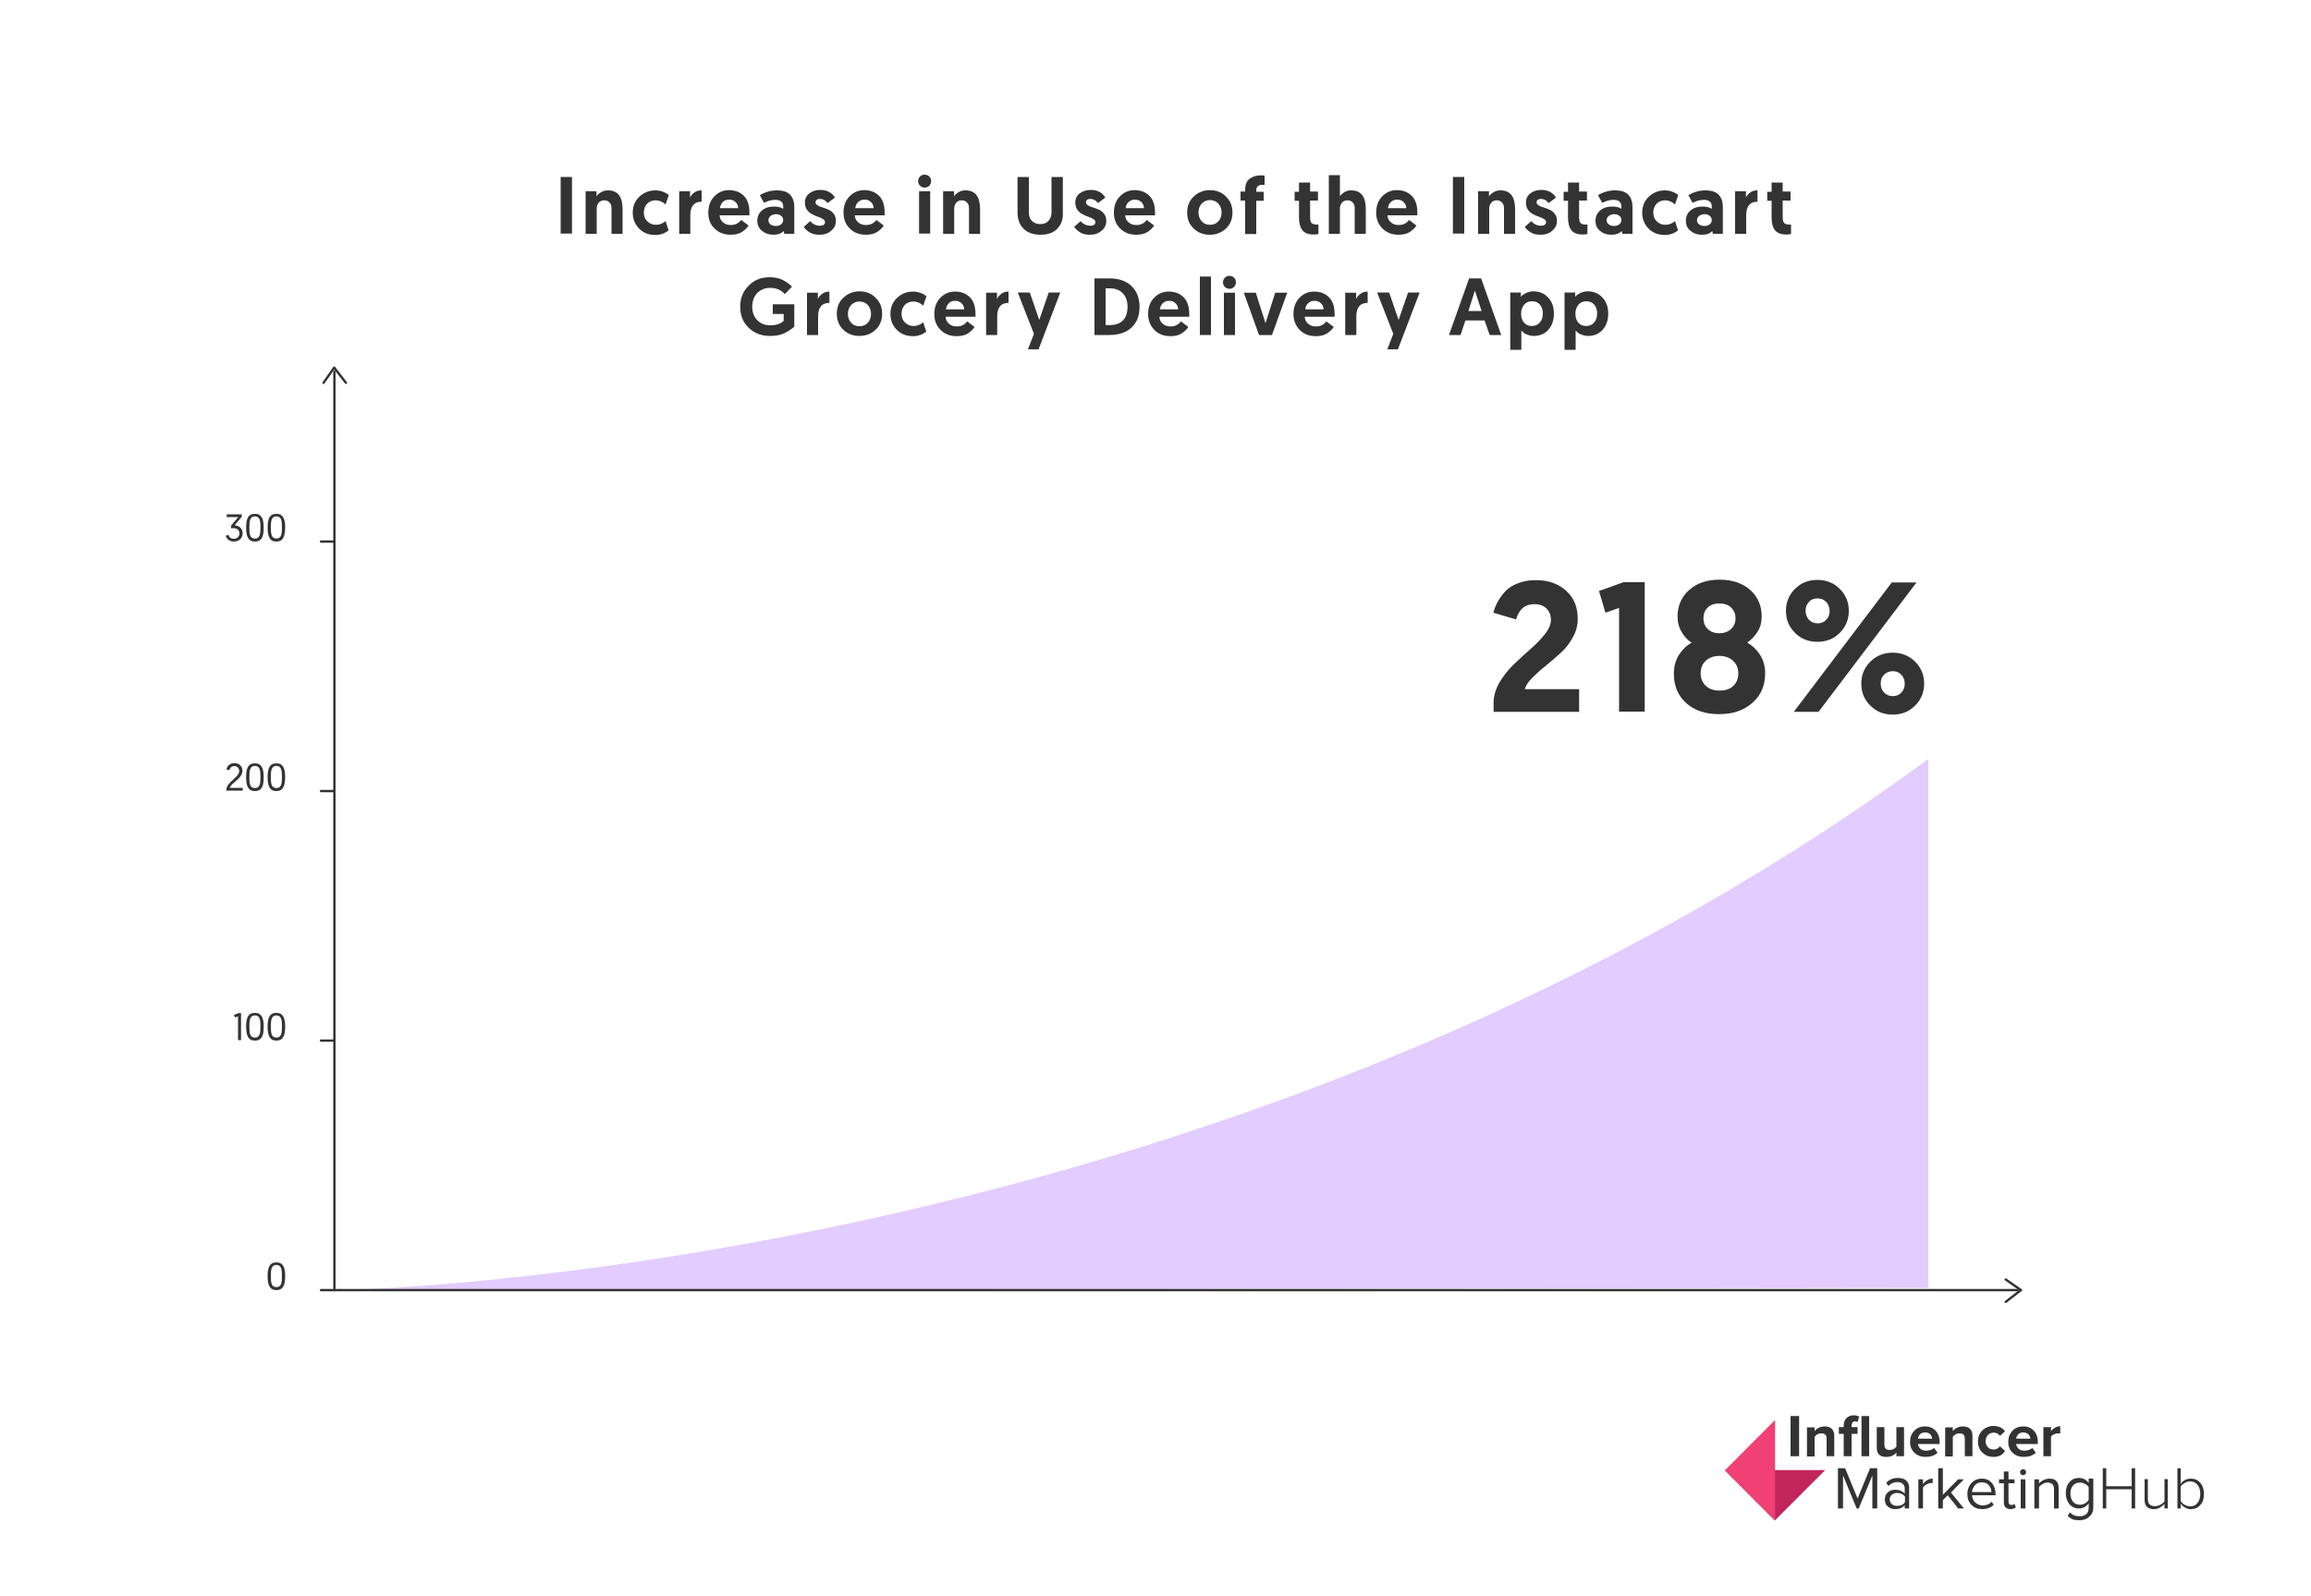 <?xml version="1.0" encoding="utf-8"?>
<!-- Generator: Adobe Illustrator 23.0.1, SVG Export Plug-In . SVG Version: 6.00 Build 0)  -->
<svg version="1.1" xmlns="http://www.w3.org/2000/svg" xmlns:xlink="http://www.w3.org/1999/xlink" x="0px" y="0px"
	 viewBox="0 0 1000 690.8" style="enable-background:new 0 0 1000 690.8;" xml:space="preserve">
<style type="text/css">
	.st0{fill:#E3CCFF;}
	.st1{fill:#FFDFA6;}
	.st2{fill:#333333;}
	.st3{fill:#C12559;}
	.st4{fill:#F14074;}
	.st5{fill:#B2EEDF;}
	.st6{fill:#CCD4FF;}
	.st7{fill:#B2CFFF;}
	.st8{fill:#FFF299;}
	.st9{clip-path:url(#SVGID_44_);}
	.st10{clip-path:url(#SVGID_46_);}
	.st11{clip-path:url(#SVGID_48_);}
	.st12{clip-path:url(#SVGID_50_);}
	.st13{clip-path:url(#SVGID_52_);}
	.st14{clip-path:url(#SVGID_54_);}
	.st15{clip-path:url(#SVGID_56_);}
	.st16{clip-path:url(#SVGID_58_);}
	.st17{clip-path:url(#SVGID_60_);}
	.st18{clip-path:url(#SVGID_62_);}
	.st19{clip-path:url(#SVGID_64_);}
	.st20{clip-path:url(#SVGID_66_);}
	.st21{clip-path:url(#SVGID_68_);}
	.st22{clip-path:url(#SVGID_70_);}
	.st23{clip-path:url(#SVGID_72_);}
	.st24{clip-path:url(#SVGID_74_);}
	.st25{clip-path:url(#SVGID_76_);}
	.st26{clip-path:url(#SVGID_78_);}
	.st27{clip-path:url(#SVGID_80_);}
	.st28{clip-path:url(#SVGID_82_);}
	.st29{clip-path:url(#SVGID_84_);}
</style>
<g id="eBook">
	<g id="eBook_1_">
		<g>
		</g>
		<g>
			<g>
				<g>
					<path class="st2" d="M242.6,101.2V76.6h4.9v24.5H242.6z"/>
					<path class="st2" d="M263.1,82.4c4.2,0,6.3,2.7,6.3,8.2v10.6h-4.8V90c0-1-0.3-1.8-0.9-2.4c-0.6-0.6-1.3-0.9-2.2-0.9
						c-1,0-1.8,0.3-2.4,1s-0.9,1.5-0.9,2.5v11h-4.8V82.8h4.7V85c0.4-0.7,1.1-1.3,2-1.8C261,82.6,262,82.4,263.1,82.4z"/>
					<path class="st2" d="M283.9,97.3c1.4,0,2.8-0.5,4.1-1.6l1.3,4c-1.6,1.3-3.5,2-5.7,2c-2.9,0-5.2-0.9-7-2.7
						c-1.8-1.8-2.8-4.1-2.8-6.9c0-2.8,0.9-5.1,2.8-6.9c1.9-1.8,4.2-2.8,7-2.8c2.1,0,4.1,0.7,5.8,2l-1.4,4.1
						c-1.3-1.2-2.7-1.8-4.3-1.8c-1.5,0-2.7,0.5-3.7,1.5c-0.9,1-1.4,2.3-1.4,3.8c0,1.6,0.5,2.8,1.5,3.8
						C281.1,96.8,282.4,97.3,283.9,97.3z"/>
					<path class="st2" d="M303.6,82.4v4.9c-3.3,0-4.9,2-4.9,5.9v8h-4.8V82.8h4.7v2.7c0.4-0.9,1.1-1.7,2-2.3
						C301.4,82.7,302.4,82.4,303.6,82.4z"/>
					<path class="st2" d="M306.5,92c0-2.8,0.8-5.1,2.5-6.9c1.7-1.8,3.8-2.8,6.4-2.8c2.8,0,5,0.9,6.6,2.6c1.6,1.7,2.3,4.1,2.3,7.2
						c0,0.5,0,0.8,0,1.1h-12.9c0,1.2,0.5,2.2,1.4,3c0.9,0.8,2,1.2,3.4,1.2c1.9,0,3.4-0.7,4.5-2.2l3.2,2.4c-0.5,0.9-1.4,1.8-2.7,2.7
						c-1.3,0.9-3,1.3-5,1.3c-2.9,0-5.2-0.9-7-2.7C307.3,97.1,306.5,94.9,306.5,92z M311.5,90.1h7.9c0-1.1-0.4-2-1.2-2.7
						c-0.7-0.7-1.6-1-2.8-1s-2,0.4-2.7,1.1C312.1,88.1,311.7,89,311.5,90.1z"/>
					<path class="st2" d="M327.7,95.5c0-1.8,0.7-3.3,2-4.4s3-1.7,5.2-1.7c1.7,0,3,0.3,4,1v-1.2c0-0.8-0.3-1.5-0.9-2
						c-0.6-0.5-1.4-0.7-2.5-0.7c-1.6,0-3.2,0.4-4.9,1.3l-1.8-3.3c0.9-0.6,2-1.1,3.3-1.5c1.3-0.4,2.6-0.6,3.9-0.6
						c2.8,0,4.7,0.6,5.9,1.9c1.2,1.3,1.8,3,1.8,5.3v11.6h-4.3l-0.3-1.2c-1,1.1-2.5,1.6-4.5,1.6c-1.9,0-3.6-0.6-4.9-1.7
						S327.7,97.4,327.7,95.5z M333.4,93.5c-0.6,0.5-0.9,1.1-0.9,1.8c0,0.7,0.3,1.4,0.9,1.8c0.6,0.5,1.4,0.7,2.3,0.7
						c0.9,0,1.7-0.2,2.3-0.7s0.9-1.1,0.9-1.8c0-0.8-0.3-1.4-0.9-1.9s-1.4-0.7-2.3-0.7C334.8,92.8,334,93,333.4,93.5z"/>
					<path class="st2" d="M354.6,101.6c-1.7,0-3.1-0.3-4.2-1c-1.2-0.7-2-1.5-2.6-2.4l2.8-2.5c1.1,1.3,2.5,2,4.2,2
						c0.7,0,1.2-0.1,1.6-0.4s0.6-0.7,0.6-1.2c0-0.5-0.3-0.9-0.9-1.3c-0.6-0.4-1.3-0.7-2.2-1c-0.9-0.3-1.7-0.6-2.5-1.1
						c-0.8-0.4-1.6-1-2.2-1.9c-0.6-0.8-0.9-1.9-0.9-3.1c0-1.7,0.6-3,1.9-4c1.3-1,2.8-1.5,4.8-1.5c2.8,0,4.9,1.1,6.3,3.3l-3.2,2.4
						c-0.9-1.2-2-1.8-3.3-1.8c-0.6,0-1,0.1-1.4,0.4c-0.4,0.3-0.5,0.6-0.5,1.1c0,0.5,0.3,0.9,0.9,1.3c0.6,0.4,1.3,0.7,2.2,0.9
						c0.9,0.3,1.7,0.6,2.6,1s1.6,1,2.2,1.8c0.6,0.8,0.9,1.8,0.9,3c0,1.8-0.7,3.2-2,4.2C358.3,101.1,356.6,101.6,354.6,101.6z"/>
					<path class="st2" d="M365,92c0-2.8,0.8-5.1,2.5-6.9c1.7-1.8,3.8-2.8,6.4-2.8c2.8,0,5,0.9,6.6,2.6c1.6,1.7,2.3,4.1,2.3,7.2
						c0,0.5,0,0.8,0,1.1h-12.9c0,1.2,0.5,2.2,1.4,3c0.9,0.8,2,1.2,3.4,1.2c1.9,0,3.4-0.7,4.5-2.2l3.2,2.4c-0.5,0.9-1.4,1.8-2.7,2.7
						c-1.3,0.9-3,1.3-5,1.3c-2.9,0-5.2-0.9-7-2.7S365,94.9,365,92z M370.1,90.1h7.9c0-1.1-0.4-2-1.2-2.7c-0.7-0.7-1.6-1-2.8-1
						c-1.1,0-2,0.4-2.7,1.1C370.6,88.1,370.2,89,370.1,90.1z"/>
					<path class="st2" d="M398.1,80.4c-0.5-0.5-0.8-1.2-0.8-2c0-0.8,0.3-1.5,0.8-2c0.5-0.5,1.2-0.8,2-0.8c0.8,0,1.5,0.3,2,0.8
						c0.5,0.5,0.8,1.2,0.8,2c0,0.8-0.3,1.5-0.8,2c-0.5,0.5-1.2,0.8-2,0.8C399.3,81.2,398.7,80.9,398.1,80.4z M397.7,101.2V82.8h4.8
						v18.3H397.7z"/>
					<path class="st2" d="M417.8,82.4c4.2,0,6.3,2.7,6.3,8.2v10.6h-4.8V90c0-1-0.3-1.8-0.9-2.4c-0.6-0.6-1.3-0.9-2.2-0.9
						c-1,0-1.8,0.3-2.4,1s-0.9,1.5-0.9,2.5v11h-4.8V82.8h4.7V85c0.4-0.7,1.1-1.3,2-1.8C415.7,82.6,416.7,82.4,417.8,82.4z"/>
					<path class="st2" d="M457.5,99c-1.7,1.8-4.2,2.6-7.3,2.6s-5.6-0.9-7.3-2.6s-2.6-4.1-2.6-7V76.6h4.9v15.3c0,1.6,0.4,2.8,1.3,3.7
						s2.1,1.4,3.6,1.4c1.6,0,2.8-0.5,3.6-1.4s1.3-2.1,1.3-3.7V76.6h4.9v15.3C460.1,94.9,459.2,97.2,457.5,99z"/>
					<path class="st2" d="M471.6,101.6c-1.7,0-3.1-0.3-4.2-1s-2-1.5-2.6-2.4l2.8-2.5c1.1,1.3,2.5,2,4.2,2c0.7,0,1.2-0.1,1.6-0.4
						c0.4-0.3,0.6-0.7,0.6-1.2c0-0.5-0.3-0.9-0.9-1.3c-0.6-0.4-1.3-0.7-2.2-1c-0.9-0.3-1.7-0.6-2.5-1.1c-0.8-0.4-1.6-1-2.2-1.9
						c-0.6-0.8-0.9-1.9-0.9-3.1c0-1.7,0.6-3,1.9-4c1.3-1,2.9-1.5,4.8-1.5c2.9,0,4.9,1.1,6.3,3.3l-3.2,2.4c-0.9-1.2-2-1.8-3.3-1.8
						c-0.6,0-1,0.1-1.4,0.4c-0.4,0.3-0.5,0.6-0.5,1.1c0,0.5,0.3,0.9,0.9,1.3c0.6,0.4,1.3,0.7,2.2,0.9c0.9,0.3,1.7,0.6,2.6,1
						c0.9,0.4,1.6,1,2.2,1.8c0.6,0.8,0.9,1.8,0.9,3c0,1.8-0.7,3.2-2,4.2C475.3,101.1,473.6,101.6,471.6,101.6z"/>
					<path class="st2" d="M482,92c0-2.8,0.8-5.1,2.5-6.9c1.7-1.8,3.8-2.8,6.4-2.8c2.8,0,5,0.9,6.6,2.6c1.6,1.7,2.3,4.1,2.3,7.2
						c0,0.5,0,0.8,0,1.1h-12.9c0,1.2,0.5,2.2,1.4,3c0.9,0.8,2,1.2,3.4,1.2c1.9,0,3.4-0.7,4.5-2.2l3.2,2.4c-0.5,0.9-1.4,1.8-2.7,2.7
						c-1.3,0.9-3,1.3-5,1.3c-2.9,0-5.2-0.9-7-2.7S482,94.9,482,92z M487.1,90.1h7.9c0-1.1-0.4-2-1.2-2.7c-0.7-0.7-1.6-1-2.8-1
						c-1.1,0-2,0.4-2.7,1.1C487.6,88.1,487.2,89,487.1,90.1z"/>
					<path class="st2" d="M516.5,98.9c-1.9-1.8-2.8-4.1-2.8-6.9c0-2.8,0.9-5.1,2.8-6.9c1.9-1.8,4.2-2.8,7-2.8s5.2,0.9,7,2.8
						c1.9,1.8,2.8,4.1,2.8,6.9c0,2.8-0.9,5.1-2.8,6.9c-1.9,1.8-4.2,2.7-7.1,2.7C520.7,101.6,518.4,100.7,516.5,98.9z M518.6,92
						c0,1.5,0.5,2.8,1.4,3.8c0.9,1,2.1,1.5,3.6,1.5c1.5,0,2.7-0.5,3.6-1.5c0.9-1,1.4-2.3,1.4-3.8c0-1.6-0.5-2.9-1.4-3.9
						c-1-1-2.2-1.5-3.6-1.5c-1.4,0-2.6,0.5-3.6,1.5C519,89.2,518.6,90.5,518.6,92z"/>
					<path class="st2" d="M538.8,101.2V86.8h-2v-3.9h2v-0.7c0-2.2,0.6-3.8,1.9-4.8c1.3-1,2.9-1.5,4.9-1.5c0.6,0,1.1,0,1.6,0.1V80
						l-0.4,0c-0.2,0-0.4,0-0.6,0c-1.7,0-2.6,0.8-2.6,2.4v0.6h3.2v3.9h-3.2v14.4H538.8z"/>
					<path class="st2" d="M562.1,82.8V79h4.8v3.9h3.4v3.9h-3.4v7.1c0,1.3,0.2,2.2,0.6,2.6c0.4,0.4,1.1,0.7,2.1,0.7
						c0.3,0,0.6,0,0.9,0v4.1c-0.5,0.1-1.2,0.2-2.1,0.2c-2.2,0-3.8-0.6-4.8-1.8c-1-1.2-1.5-3.1-1.5-5.6v-7.2h-1.9v-3.9H562.1z"/>
					<path class="st2" d="M584.7,82.4c4.2,0,6.3,2.7,6.3,8.2v10.6h-4.8V90c0-1-0.3-1.8-0.9-2.4c-0.6-0.6-1.3-0.9-2.2-0.9
						c-1,0-1.8,0.3-2.4,1s-0.9,1.5-0.9,2.5v11H575V75.8h4.8V85c0.4-0.7,1.1-1.3,1.9-1.8C582.6,82.6,583.6,82.4,584.7,82.4z"/>
					<path class="st2" d="M595.5,92c0-2.8,0.8-5.1,2.5-6.9c1.7-1.8,3.8-2.8,6.4-2.8c2.8,0,5,0.9,6.6,2.6c1.6,1.7,2.3,4.1,2.3,7.2
						c0,0.5,0,0.8,0,1.1h-12.9c0,1.2,0.5,2.2,1.4,3c0.9,0.8,2,1.2,3.4,1.2c1.9,0,3.4-0.7,4.5-2.2l3.2,2.4c-0.5,0.9-1.4,1.8-2.7,2.7
						c-1.3,0.9-3,1.3-5,1.3c-2.9,0-5.2-0.9-7-2.7C596.4,97.1,595.5,94.9,595.5,92z M600.6,90.1h7.9c0-1.1-0.4-2-1.2-2.7
						c-0.7-0.7-1.6-1-2.8-1c-1.1,0-2,0.4-2.7,1.1C601.1,88.1,600.7,89,600.6,90.1z"/>
					<path class="st2" d="M628.7,101.2V76.6h4.9v24.5H628.7z"/>
					<path class="st2" d="M649.3,82.4c4.2,0,6.3,2.7,6.3,8.2v10.6h-4.8V90c0-1-0.3-1.8-0.9-2.4c-0.6-0.6-1.3-0.9-2.2-0.9
						c-1,0-1.8,0.3-2.4,1s-0.9,1.5-0.9,2.5v11h-4.8V82.8h4.7V85c0.4-0.7,1.1-1.3,2-1.8C647.2,82.6,648.2,82.4,649.3,82.4z"/>
					<path class="st2" d="M666.6,101.6c-1.7,0-3.1-0.3-4.2-1c-1.2-0.7-2-1.5-2.6-2.4l2.8-2.5c1.1,1.3,2.5,2,4.2,2
						c0.7,0,1.2-0.1,1.6-0.4s0.6-0.7,0.6-1.2c0-0.5-0.3-0.9-0.9-1.3c-0.6-0.4-1.3-0.7-2.2-1c-0.9-0.3-1.7-0.6-2.5-1.1
						c-0.8-0.4-1.6-1-2.2-1.9c-0.6-0.8-0.9-1.9-0.9-3.1c0-1.7,0.6-3,1.9-4c1.3-1,2.8-1.5,4.8-1.5c2.8,0,4.9,1.1,6.3,3.3l-3.2,2.4
						c-0.9-1.2-2-1.8-3.3-1.8c-0.6,0-1,0.1-1.4,0.4c-0.4,0.3-0.5,0.6-0.5,1.1c0,0.5,0.3,0.9,0.9,1.3c0.6,0.4,1.3,0.7,2.2,0.9
						c0.9,0.3,1.7,0.6,2.6,1c0.9,0.4,1.6,1,2.2,1.8c0.6,0.8,0.9,1.8,0.9,3c0,1.8-0.7,3.2-2,4.2C670.3,101.1,668.7,101.6,666.6,101.6
						z"/>
					<path class="st2" d="M678.5,82.8V79h4.8v3.9h3.4v3.9h-3.4v7.1c0,1.3,0.2,2.2,0.6,2.6s1.1,0.7,2.1,0.7c0.3,0,0.6,0,0.9,0v4.1
						c-0.5,0.1-1.2,0.2-2.1,0.2c-2.2,0-3.8-0.6-4.8-1.8c-1-1.2-1.5-3.1-1.5-5.6v-7.2h-1.9v-3.9H678.5z"/>
					<path class="st2" d="M690.4,95.5c0-1.8,0.7-3.3,2-4.4s3-1.7,5.2-1.7c1.7,0,3,0.3,4,1v-1.2c0-0.8-0.3-1.5-0.9-2
						c-0.6-0.5-1.4-0.7-2.5-0.7c-1.6,0-3.2,0.4-4.9,1.3l-1.8-3.3c0.9-0.6,2-1.1,3.3-1.5c1.3-0.4,2.6-0.6,3.9-0.6
						c2.8,0,4.7,0.6,5.9,1.9c1.2,1.3,1.8,3,1.8,5.3v11.6H702l-0.3-1.2c-1,1.1-2.5,1.6-4.5,1.6s-3.6-0.6-4.9-1.7
						C691,98.8,690.4,97.4,690.4,95.5z M696.1,93.5c-0.6,0.5-0.9,1.1-0.9,1.8c0,0.7,0.3,1.4,0.9,1.8c0.6,0.5,1.4,0.7,2.3,0.7
						c0.9,0,1.7-0.2,2.3-0.7c0.6-0.5,0.9-1.1,0.9-1.8c0-0.8-0.3-1.4-0.9-1.9c-0.6-0.5-1.4-0.7-2.3-0.7
						C697.4,92.8,696.7,93,696.1,93.5z"/>
					<path class="st2" d="M720.7,97.3c1.4,0,2.8-0.5,4.1-1.6l1.3,4c-1.6,1.3-3.5,2-5.7,2c-2.8,0-5.2-0.9-7-2.7
						c-1.8-1.8-2.8-4.1-2.8-6.9c0-2.8,0.9-5.1,2.8-6.9c1.9-1.8,4.2-2.8,7-2.8c2.1,0,4.1,0.7,5.8,2l-1.4,4.1
						c-1.3-1.2-2.7-1.8-4.3-1.8c-1.5,0-2.7,0.5-3.7,1.5c-0.9,1-1.4,2.3-1.4,3.8c0,1.6,0.5,2.8,1.5,3.8
						C717.9,96.8,719.1,97.3,720.7,97.3z"/>
					<path class="st2" d="M729.5,95.5c0-1.8,0.7-3.3,2-4.4s3-1.7,5.2-1.7c1.7,0,3,0.3,4,1v-1.2c0-0.8-0.3-1.5-0.9-2
						c-0.6-0.5-1.4-0.7-2.5-0.7c-1.6,0-3.2,0.4-4.9,1.3l-1.8-3.3c0.9-0.6,2-1.1,3.3-1.5c1.3-0.4,2.6-0.6,3.9-0.6
						c2.8,0,4.7,0.6,5.9,1.9c1.2,1.3,1.8,3,1.8,5.3v11.6h-4.3l-0.3-1.2c-1,1.1-2.5,1.6-4.5,1.6s-3.6-0.6-4.9-1.7
						C730.1,98.8,729.5,97.4,729.5,95.5z M735.2,93.5c-0.6,0.5-0.9,1.1-0.9,1.8c0,0.7,0.3,1.4,0.9,1.8c0.6,0.5,1.4,0.7,2.3,0.7
						c0.9,0,1.7-0.2,2.3-0.7c0.6-0.5,0.9-1.1,0.9-1.8c0-0.8-0.3-1.4-0.9-1.9c-0.6-0.5-1.4-0.7-2.3-0.7
						C736.5,92.8,735.8,93,735.2,93.5z"/>
					<path class="st2" d="M760.5,82.4v4.9c-3.3,0-4.9,2-4.9,5.9v8h-4.8V82.8h4.7v2.7c0.4-0.9,1.1-1.7,2-2.3S759.3,82.4,760.5,82.4z"
						/>
					<path class="st2" d="M766.6,82.8V79h4.8v3.9h3.4v3.9h-3.4v7.1c0,1.3,0.2,2.2,0.6,2.6c0.4,0.4,1.1,0.7,2.1,0.7
						c0.3,0,0.6,0,0.9,0v4.1c-0.5,0.1-1.2,0.2-2.1,0.2c-2.2,0-3.8-0.6-4.8-1.8s-1.5-3.1-1.5-5.6v-7.2h-1.9v-3.9H766.6z"/>
					<path class="st2" d="M333,120c2.3,0,4.3,0.4,5.9,1.3c1.7,0.9,2.9,1.8,3.8,2.8l-3.1,3.2c-1.6-1.8-3.7-2.7-6.3-2.7
						c-2.4,0-4.2,0.8-5.7,2.3c-1.4,1.5-2.1,3.5-2.1,5.8c0,2.5,0.7,4.4,2.2,5.9c1.5,1.5,3.3,2.2,5.6,2.2c1.5,0,2.7-0.2,3.7-0.6
						c1-0.4,1.7-0.9,2.1-1.3v-3h-4.7v-4.2h9.3v9.7c-1.5,1.3-3.1,2.3-4.7,3c-1.6,0.7-3.6,1-6,1c-3.6,0-6.6-1.2-9-3.5
						c-2.5-2.3-3.7-5.4-3.7-9.2c0-3.6,1.2-6.6,3.6-9C326.3,121.2,329.3,120,333,120z"/>
					<path class="st2" d="M358.9,126.2v4.9c-3.3,0-4.9,2-4.9,5.9v8h-4.8v-18.3h4.7v2.7c0.4-0.9,1.1-1.7,2-2.3
						C356.7,126.5,357.7,126.2,358.9,126.2z"/>
					<path class="st2" d="M364.9,142.7c-1.9-1.8-2.8-4.1-2.8-6.9s0.9-5.1,2.8-6.9c1.9-1.8,4.2-2.8,7-2.8c2.8,0,5.2,0.9,7,2.8
						c1.9,1.8,2.8,4.1,2.8,6.9c0,2.8-0.9,5.1-2.8,6.9c-1.9,1.8-4.2,2.7-7.1,2.7C369.1,145.4,366.7,144.5,364.9,142.7z M366.9,135.9
						c0,1.5,0.5,2.8,1.4,3.8c0.9,1,2.1,1.5,3.6,1.5c1.5,0,2.7-0.5,3.6-1.5c0.9-1,1.4-2.3,1.4-3.8c0-1.6-0.5-2.9-1.4-3.9
						c-1-1-2.2-1.5-3.6-1.5s-2.6,0.5-3.6,1.5C367.4,133,366.9,134.3,366.9,135.9z"/>
					<path class="st2" d="M395.4,141.1c1.4,0,2.8-0.5,4.1-1.6l1.3,4c-1.6,1.3-3.5,2-5.7,2c-2.9,0-5.2-0.9-7-2.7s-2.8-4.1-2.8-6.9
						s0.9-5.1,2.8-6.9c1.9-1.8,4.2-2.8,7-2.8c2.1,0,4.1,0.7,5.8,2l-1.4,4.1c-1.3-1.2-2.7-1.8-4.3-1.8c-1.5,0-2.7,0.5-3.7,1.5
						c-0.9,1-1.4,2.3-1.4,3.8c0,1.6,0.5,2.8,1.5,3.8C392.6,140.6,393.8,141.1,395.4,141.1z"/>
					<path class="st2" d="M404.3,135.9c0-2.8,0.8-5.1,2.5-6.9c1.7-1.8,3.8-2.8,6.4-2.8c2.8,0,5,0.9,6.6,2.6c1.6,1.7,2.3,4.1,2.3,7.2
						c0,0.5,0,0.8,0,1.1h-12.9c0,1.2,0.5,2.2,1.4,3s2,1.2,3.4,1.2c1.9,0,3.4-0.7,4.5-2.2l3.2,2.4c-0.5,0.9-1.4,1.8-2.7,2.7
						c-1.3,0.9-3,1.3-5,1.3c-2.9,0-5.2-0.9-7-2.7C405.1,140.9,404.3,138.7,404.3,135.9z M409.3,133.9h7.9c0-1.1-0.4-2-1.2-2.7
						c-0.7-0.7-1.6-1-2.8-1s-2,0.4-2.7,1.1C409.9,131.9,409.5,132.8,409.3,133.9z"/>
					<path class="st2" d="M436.4,126.2v4.9c-3.3,0-4.9,2-4.9,5.9v8h-4.8v-18.3h4.7v2.7c0.4-0.9,1.1-1.7,2-2.3
						C434.2,126.5,435.2,126.2,436.4,126.2z"/>
					<path class="st2" d="M449.4,151.2h-4.6l2.6-6.7l-7-17.9h5.2l4.1,11.9l4.1-11.9h5L449.4,151.2z"/>
					<path class="st2" d="M473.6,145v-24.5h6.5c4,0,7.2,1.1,9.5,3.3c2.3,2.2,3.5,5.2,3.5,9c0,3.9-1.2,6.9-3.5,9
						c-2.3,2.1-5.5,3.2-9.5,3.2H473.6z M478.5,140.7h1.8c2.4,0,4.3-0.7,5.6-2s2-3.3,2-5.9c0-2.5-0.7-4.5-2.1-5.9
						c-1.4-1.4-3.2-2.1-5.6-2.1h-1.8V140.7z"/>
					<path class="st2" d="M496.8,135.9c0-2.8,0.8-5.1,2.5-6.9c1.7-1.8,3.8-2.8,6.4-2.8c2.8,0,5,0.9,6.6,2.6c1.6,1.7,2.3,4.1,2.3,7.2
						c0,0.5,0,0.8,0,1.1h-12.9c0,1.2,0.5,2.2,1.4,3s2,1.2,3.4,1.2c1.9,0,3.4-0.7,4.5-2.2l3.2,2.4c-0.5,0.9-1.4,1.8-2.7,2.7
						c-1.3,0.9-3,1.3-5,1.3c-2.9,0-5.2-0.9-7-2.7C497.7,140.9,496.8,138.7,496.8,135.9z M501.9,133.9h7.9c0-1.1-0.4-2-1.2-2.7
						c-0.7-0.7-1.6-1-2.8-1s-2,0.4-2.7,1.1C502.5,131.9,502,132.8,501.9,133.9z"/>
					<path class="st2" d="M519.2,145v-25.3h4.8V145H519.2z"/>
					<path class="st2" d="M530,124.2c-0.5-0.5-0.8-1.2-0.8-2c0-0.8,0.3-1.5,0.8-2c0.5-0.5,1.2-0.8,2-0.8c0.8,0,1.5,0.3,2,0.8
						c0.5,0.5,0.8,1.2,0.8,2c0,0.8-0.3,1.5-0.8,2c-0.5,0.5-1.2,0.8-2,0.8C531.2,125,530.5,124.7,530,124.2z M529.6,145v-18.3h4.8
						V145H529.6z"/>
					<path class="st2" d="M550.4,145h-5.6l-6.6-18.3h5.2l4.2,13.2l4.2-13.2h5.2L550.4,145z"/>
					<path class="st2" d="M559.7,135.9c0-2.8,0.8-5.1,2.5-6.9c1.7-1.8,3.8-2.8,6.4-2.8c2.8,0,5,0.9,6.6,2.6c1.6,1.7,2.3,4.1,2.3,7.2
						c0,0.5,0,0.8,0,1.1h-12.9c0,1.2,0.5,2.2,1.4,3s2,1.2,3.4,1.2c1.9,0,3.4-0.7,4.5-2.2l3.2,2.4c-0.5,0.9-1.4,1.8-2.7,2.7
						c-1.3,0.9-3,1.3-5,1.3c-2.9,0-5.2-0.9-7-2.7C560.6,140.9,559.7,138.7,559.7,135.9z M564.8,133.9h7.9c0-1.1-0.4-2-1.2-2.7
						c-0.7-0.7-1.6-1-2.8-1s-2,0.4-2.7,1.1C565.3,131.9,564.9,132.8,564.8,133.9z"/>
					<path class="st2" d="M591.8,126.2v4.9c-3.3,0-4.9,2-4.9,5.9v8h-4.8v-18.3h4.7v2.7c0.4-0.9,1.1-1.7,2-2.3
						C589.6,126.5,590.7,126.2,591.8,126.2z"/>
					<path class="st2" d="M604.9,151.2h-4.6l2.6-6.7l-7-17.9h5.2l4.1,11.9l4.1-11.9h5L604.9,151.2z"/>
					<path class="st2" d="M642.4,138.7h-8.3L632,145h-5l8.7-24.5h5.2l8.7,24.5h-5L642.4,138.7z M641.1,134.6l-2.9-8.8l-2.8,8.8
						H641.1z"/>
					<path class="st2" d="M653.5,151.5v-24.9h4.6v1.9c0.2-0.3,0.5-0.6,0.9-0.9c0.4-0.3,1-0.6,1.8-1c0.8-0.3,1.7-0.5,2.7-0.5
						c2.6,0,4.8,0.9,6.4,2.7c1.7,1.8,2.5,4.1,2.5,6.9c0,2.9-0.8,5.2-2.4,7c-1.6,1.8-3.7,2.7-6.3,2.7c-1,0-1.9-0.2-2.7-0.5
						c-0.8-0.3-1.5-0.6-1.8-1c-0.4-0.3-0.7-0.6-0.9-0.9v8.4H653.5z M658.2,135.7c0,1.7,0.4,3,1.3,4s2,1.4,3.4,1.4
						c1.4,0,2.5-0.5,3.4-1.5c0.9-1,1.3-2.3,1.3-3.9c0-1.6-0.4-2.9-1.3-3.9c-0.9-1-2-1.4-3.4-1.4c-1.4,0-2.6,0.5-3.4,1.5
						C658.6,133,658.2,134.3,658.2,135.7z"/>
					<path class="st2" d="M677,151.5v-24.9h4.6v1.9c0.2-0.3,0.5-0.6,0.9-0.9s1-0.6,1.8-1c0.8-0.3,1.7-0.5,2.7-0.5
						c2.6,0,4.8,0.9,6.4,2.7c1.7,1.8,2.5,4.1,2.5,6.9c0,2.9-0.8,5.2-2.4,7c-1.6,1.8-3.7,2.7-6.3,2.7c-1,0-1.9-0.2-2.7-0.5
						c-0.8-0.3-1.5-0.6-1.8-1c-0.4-0.3-0.7-0.6-0.9-0.9v8.4H677z M681.7,135.7c0,1.7,0.4,3,1.3,4s2,1.4,3.4,1.4
						c1.4,0,2.5-0.5,3.4-1.5c0.9-1,1.3-2.3,1.3-3.9c0-1.6-0.4-2.9-1.3-3.9c-0.9-1-2-1.4-3.4-1.4c-1.4,0-2.6,0.5-3.4,1.5
						C682.1,133,681.7,134.3,681.7,135.7z"/>
				</g>
			</g>
			<g>
				<g>
					<path class="st2" d="M778.5,630.3h-3.7v-17.4h3.7V630.3z"/>
					<path class="st2" d="M793.7,630.3h-3.3v-7.6c0-1.6-0.8-2.3-2.3-2.3c-1.2,0-2.2,0.5-2.9,1.5v8.5h-3.3v-12.6h3.3v1.6
						c1.1-1.3,2.6-2,4.4-2c1.4,0,2.4,0.4,3.1,1.1s1,1.7,1,2.9V630.3z"/>
					<path class="st2" d="M801.1,630.3h-3.3v-9.7h-2.1v-2.9h2.1V617c0-1.3,0.4-2.4,1.2-3.2c0.8-0.8,1.8-1.2,3.1-1.2
						c0.9,0,1.7,0.2,2.4,0.5l-0.7,2.4c-0.3-0.2-0.7-0.3-1.1-0.3c-0.5,0-0.9,0.2-1.1,0.5s-0.4,0.7-0.4,1.3v0.7h2.6v2.9h-2.6V630.3z
						 M808.8,630.3h-3.3v-17.4h3.3V630.3z"/>
					<path class="st2" d="M823.9,630.3h-3.3v-1.6c-1.1,1.3-2.6,1.9-4.4,1.9c-1.4,0-2.4-0.3-3.1-1c-0.7-0.7-1-1.7-1-2.9v-9h3.3v7.6
						c0,1.5,0.8,2.3,2.3,2.3c1.2,0,2.1-0.5,2.9-1.4v-8.5h3.3V630.3z"/>
					<path class="st2" d="M833.2,630.6c-1.9,0-3.6-0.6-4.8-1.8c-1.3-1.2-1.9-2.8-1.9-4.8c0-1.9,0.6-3.4,1.8-4.7s2.8-1.9,4.7-1.9
						c1.9,0,3.4,0.6,4.6,1.9c1.2,1.3,1.7,3,1.7,5v0.7h-9.4c0.1,0.8,0.5,1.5,1.1,2.1c0.6,0.6,1.5,0.8,2.5,0.8c0.6,0,1.2-0.1,1.8-0.3
						c0.7-0.2,1.2-0.5,1.6-0.9l1.5,2.1C837.1,630,835.4,630.6,833.2,630.6z M836.1,622.8c-0.1-0.7-0.3-1.4-0.8-1.9
						c-0.5-0.6-1.3-0.9-2.3-0.9c-0.9,0-1.7,0.3-2.2,0.8c-0.5,0.6-0.8,1.2-0.9,1.9H836.1z"/>
					<path class="st2" d="M853.5,630.3h-3.3v-7.6c0-1.6-0.8-2.3-2.3-2.3c-1.2,0-2.2,0.5-2.9,1.5v8.5h-3.3v-12.6h3.3v1.6
						c1.1-1.3,2.6-2,4.4-2c1.4,0,2.4,0.4,3.1,1.1s1,1.7,1,2.9V630.3z"/>
					<path class="st2" d="M862.6,630.6c-1.9,0-3.5-0.6-4.8-1.9c-1.3-1.2-1.9-2.8-1.9-4.8c0-1.9,0.6-3.5,1.9-4.8
						c1.3-1.2,2.9-1.9,4.8-1.9c2.2,0,3.9,0.8,5,2.3l-2.2,2c-0.6-0.9-1.5-1.4-2.7-1.4c-1,0-1.8,0.3-2.5,1c-0.6,0.7-1,1.6-1,2.6
						c0,1.1,0.3,2,1,2.7c0.6,0.7,1.5,1,2.5,1c1.1,0,2-0.5,2.7-1.4l2.2,2C866.5,629.8,864.9,630.6,862.6,630.6z"/>
					<path class="st2" d="M875.7,630.6c-1.9,0-3.6-0.6-4.8-1.8c-1.3-1.2-1.9-2.8-1.9-4.8c0-1.9,0.6-3.4,1.8-4.7s2.8-1.9,4.7-1.9
						c1.9,0,3.4,0.6,4.6,1.9c1.2,1.3,1.7,3,1.7,5v0.7h-9.4c0.1,0.8,0.5,1.5,1.1,2.1c0.6,0.6,1.5,0.8,2.5,0.8c0.6,0,1.2-0.1,1.8-0.3
						c0.7-0.2,1.2-0.5,1.6-0.9l1.5,2.1C879.6,630,877.9,630.6,875.7,630.6z M878.6,622.8c-0.1-0.7-0.3-1.4-0.8-1.9s-1.3-0.9-2.3-0.9
						c-0.9,0-1.7,0.3-2.2,0.8c-0.5,0.6-0.8,1.2-0.9,1.9H878.6z"/>
					<path class="st2" d="M887.5,630.3h-3.3v-12.6h3.3v1.7c0.5-0.6,1.1-1.1,1.8-1.5c0.7-0.4,1.5-0.6,2.2-0.6v3.2
						c-0.2-0.1-0.5-0.1-0.9-0.1c-0.6,0-1.1,0.1-1.8,0.4c-0.6,0.3-1.1,0.6-1.3,1V630.3z"/>
					<path class="st2" d="M812.4,652.9h-2.2v-14.3l-5.9,14.3h-0.9l-5.9-14.3v14.3h-2.2v-17.4h3.1l5.4,13.1l5.4-13.1h3.1V652.9z"/>
					<path class="st2" d="M826.2,652.9h-2v-1.4c-1.1,1.2-2.5,1.7-4.2,1.7c-1.2,0-2.2-0.4-3.1-1.1c-0.9-0.7-1.3-1.8-1.3-3.1
						c0-1.3,0.4-2.3,1.3-3.1c0.9-0.7,1.9-1.1,3.1-1.1c1.8,0,3.2,0.6,4.2,1.7v-2.3c0-0.8-0.3-1.5-0.9-2c-0.6-0.5-1.4-0.7-2.3-0.7
						c-1.5,0-2.8,0.6-3.9,1.7l-0.9-1.4c1.3-1.4,3-2.1,5-2.1c1.4,0,2.6,0.3,3.5,1c0.9,0.7,1.4,1.8,1.4,3.2V652.9z M820.8,651.8
						c1.6,0,2.7-0.5,3.5-1.6v-2.4c-0.7-1-1.9-1.6-3.5-1.6c-0.9,0-1.6,0.3-2.2,0.8c-0.6,0.5-0.9,1.2-0.9,2c0,0.8,0.3,1.5,0.9,2
						C819.1,651.5,819.9,651.8,820.8,651.8z"/>
					<path class="st2" d="M832.1,652.9h-2v-12.6h2v2c1.2-1.5,2.6-2.3,4.2-2.3v2c-0.2-0.1-0.5-0.1-0.8-0.1c-0.6,0-1.2,0.2-1.9,0.6
						c-0.7,0.4-1.2,0.9-1.5,1.4V652.9z"/>
					<path class="st2" d="M849.8,652.9h-2.5l-4.5-5.7l-2.1,2.1v3.6h-2v-17.4h2V647l6.6-6.7h2.5l-5.6,5.7L849.8,652.9z"/>
					<path class="st2" d="M857.7,653.2c-1.9,0-3.4-0.6-4.6-1.8c-1.2-1.2-1.8-2.8-1.8-4.8c0-1.8,0.6-3.4,1.8-4.7
						c1.2-1.3,2.7-1.9,4.4-1.9c1.9,0,3.3,0.6,4.4,1.9c1.1,1.3,1.6,2.9,1.6,4.8v0.5h-10.2c0.1,1.2,0.5,2.3,1.4,3.1
						c0.8,0.8,1.9,1.3,3.2,1.3c1.6,0,2.9-0.5,3.9-1.6l0.9,1.3C861.5,652.6,859.8,653.2,857.7,653.2z M861.7,645.8
						c0-1.1-0.4-2-1.1-2.9c-0.7-0.9-1.7-1.3-3.1-1.3c-1.3,0-2.2,0.4-3,1.3c-0.7,0.9-1.1,1.8-1.2,2.9H861.7z"/>
					<path class="st2" d="M869.9,653.2c-0.9,0-1.6-0.3-2.1-0.8s-0.7-1.2-0.7-2.2V642H865v-1.7h2.1v-3.4h2v3.4h2.6v1.7h-2.6v7.8
						c0,0.5,0.1,0.9,0.3,1.2c0.2,0.3,0.5,0.4,1,0.4c0.6,0,1-0.2,1.3-0.5l0.6,1.5C871.7,652.9,870.9,653.2,869.9,653.2z"/>
					<path class="st2" d="M875.4,638.5c-0.3,0-0.7-0.1-0.9-0.4c-0.3-0.3-0.4-0.6-0.4-0.9s0.1-0.7,0.4-0.9c0.3-0.3,0.6-0.4,0.9-0.4
						c0.4,0,0.7,0.1,0.9,0.4c0.3,0.3,0.4,0.6,0.4,0.9s-0.1,0.7-0.4,0.9C876.1,638.4,875.7,638.5,875.4,638.5z M876.4,652.9h-2v-12.6
						h2V652.9z"/>
					<path class="st2" d="M890.8,652.9h-2v-8.2c0-1.1-0.2-1.8-0.7-2.3c-0.5-0.4-1.2-0.7-2.1-0.7c-0.7,0-1.4,0.2-2.1,0.6
						c-0.7,0.4-1.2,0.8-1.6,1.4v9.2h-2v-12.6h2v1.8c0.5-0.6,1.1-1.1,2-1.5c0.8-0.4,1.7-0.6,2.5-0.6c2.7,0,4,1.4,4,4.1V652.9z"/>
					<path class="st2" d="M899.7,658c-1.1,0-2.1-0.1-2.8-0.4c-0.8-0.3-1.5-0.8-2.2-1.5l1-1.5c1,1.1,2.3,1.7,4.1,1.7
						c1.2,0,2.1-0.3,2.9-0.9s1.1-1.6,1.1-2.9v-1.8c-0.5,0.7-1.1,1.2-1.8,1.6c-0.7,0.4-1.5,0.6-2.4,0.6c-1.7,0-3-0.6-4.1-1.8
						c-1-1.2-1.6-2.8-1.6-4.8s0.5-3.6,1.6-4.8c1-1.2,2.4-1.8,4.1-1.8c1.7,0,3.1,0.7,4.2,2.2v-1.9h2v12.2c0,1.9-0.6,3.3-1.7,4.2
						C902.9,657.6,901.5,658,899.7,658z M900,651.3c0.7,0,1.5-0.2,2.2-0.6c0.7-0.4,1.2-0.9,1.6-1.5v-5.5c-0.3-0.6-0.9-1.1-1.6-1.4
						c-0.7-0.4-1.4-0.6-2.2-0.6c-1.3,0-2.2,0.4-3,1.3s-1.1,2-1.1,3.5c0,1.4,0.4,2.6,1.1,3.5C897.8,650.9,898.8,651.3,900,651.3z"/>
					<path class="st2" d="M923.9,652.9h-1.5v-8.3h-11v8.3h-1.5v-17.4h1.5v7.8h11v-7.8h1.5V652.9z"/>
					<path class="st2" d="M938,652.9h-1.4V651c-0.6,0.6-1.3,1.1-2.1,1.6c-0.8,0.4-1.6,0.6-2.5,0.6c-1.3,0-2.3-0.3-3-1
						c-0.7-0.7-1-1.7-1-3.1v-8.9h1.4v8.6c0,1.2,0.3,2,0.8,2.4c0.5,0.5,1.3,0.7,2.3,0.7c0.8,0,1.6-0.2,2.3-0.6
						c0.8-0.4,1.4-0.9,1.8-1.5v-9.6h1.4V652.9z"/>
					<path class="st2" d="M943.6,652.9h-1.4v-17.4h1.4v6.8c1.1-1.6,2.6-2.3,4.4-2.3c1.7,0,3,0.6,4.1,1.8c1,1.2,1.6,2.8,1.6,4.8
						c0,2-0.5,3.6-1.6,4.8c-1,1.2-2.4,1.8-4.1,1.8c-0.9,0-1.7-0.2-2.5-0.7c-0.8-0.4-1.4-1-1.9-1.7V652.9z M943.6,649.7
						c0.4,0.6,1,1.2,1.7,1.6s1.6,0.7,2.4,0.7c1.4,0,2.5-0.5,3.2-1.5c0.8-1,1.2-2.3,1.2-3.9c0-1.6-0.4-2.9-1.2-3.9
						c-0.8-1-1.9-1.5-3.2-1.5c-0.8,0-1.6,0.2-2.4,0.7c-0.8,0.5-1.4,1-1.7,1.6V649.7z"/>
				</g>
				<g>
					<polygon class="st3" points="789.8,636.3 746.3,636.3 768,658.1 					"/>
				</g>
				<g>
					<g>
						<polygon class="st4" points="768.1,614.6 768.1,658.1 746.4,636.4 						"/>
					</g>
				</g>
			</g>
			<g>
				<path class="st2" d="M119.6,558.4c-2.9,0-3.8-2.2-3.8-6s0.8-6,3.8-6c2.9,0,3.8,2.2,3.8,6S122.5,558.4,119.6,558.4z M119.6,557.1
					c2.2,0,2.4-2,2.4-4.8c0-2.7-0.2-4.8-2.4-4.8c-2.2,0-2.4,2.1-2.4,4.8C117.2,555.1,117.4,557.1,119.6,557.1z"/>
			</g>
			<g>
				<path class="st2" d="M140,166.2c-0.1,0-0.2,0-0.3-0.1c-0.2-0.2-0.3-0.5-0.1-0.7l4.6-6.6c0.1-0.1,0.2-0.2,0.4-0.2
					c0.2,0,0.3,0.1,0.4,0.2l5.1,6.6c0.2,0.2,0.1,0.5-0.1,0.7c-0.2,0.2-0.5,0.1-0.7-0.1l-4.7-6l-4.2,6
					C140.3,166.2,140.1,166.2,140,166.2z"/>
			</g>
			<g>
				<path class="st2" d="M867.9,564c-0.1,0-0.3-0.1-0.4-0.2c-0.2-0.2-0.1-0.5,0.1-0.7l6-4.7l-6-4.2c-0.2-0.2-0.3-0.5-0.1-0.7
					c0.2-0.2,0.5-0.3,0.7-0.1l6.6,4.6c0.1,0.1,0.2,0.2,0.2,0.4s-0.1,0.3-0.2,0.4l-6.6,5.1C868.2,564,868.1,564,867.9,564z"/>
			</g>
			<g>
				<path class="st2" d="M101.2,439.3l2-0.8h1.1v11.7H103v-10.3l-1.3,0.5L101.2,439.3z"/>
				<path class="st2" d="M110.3,450.4c-2.9,0-3.8-2.2-3.8-6s0.8-6,3.8-6c2.9,0,3.8,2.2,3.8,6S113.3,450.4,110.3,450.4z M110.3,449.1
					c2.2,0,2.4-2,2.4-4.8s-0.2-4.8-2.4-4.8s-2.4,2.1-2.4,4.8C107.9,447.1,108.1,449.1,110.3,449.1z"/>
				<path class="st2" d="M119.6,450.4c-2.9,0-3.8-2.2-3.8-6s0.8-6,3.8-6c2.9,0,3.8,2.2,3.8,6S122.5,450.4,119.6,450.4z M119.6,449.1
					c2.2,0,2.4-2,2.4-4.8s-0.2-4.8-2.4-4.8c-2.2,0-2.4,2.1-2.4,4.8C117.2,447.1,117.4,449.1,119.6,449.1z"/>
			</g>
			<g>
				<path class="st2" d="M144.7,450.9h-5.8c-0.3,0-0.5-0.2-0.5-0.5s0.2-0.5,0.5-0.5h5.8c0.3,0,0.5,0.2,0.5,0.5
					S145,450.9,144.7,450.9z"/>
			</g>
			<g>
				<path class="st2" d="M98,341.7c0-3.2,5.5-5.1,5.5-8c0-1.2-0.8-2.1-2.1-2.1c-1.3,0-1.9,0.8-2.2,1.8L98,333c0.2-1,1.1-2.7,3.4-2.7
					c2.2,0,3.5,1.4,3.5,3.3c0,3.5-5.2,5.4-5.4,7.4h5.5v1.2H98V341.7z"/>
				<path class="st2" d="M110.3,342.4c-2.9,0-3.8-2.2-3.8-6c0-3.8,0.8-6,3.8-6c2.9,0,3.8,2.2,3.8,6
					C114.1,340.2,113.3,342.4,110.3,342.4z M110.3,341.1c2.2,0,2.4-2,2.4-4.8c0-2.7-0.2-4.8-2.4-4.8s-2.4,2.1-2.4,4.8
					C107.9,339.1,108.1,341.1,110.3,341.1z"/>
				<path class="st2" d="M119.6,342.4c-2.9,0-3.8-2.2-3.8-6c0-3.8,0.8-6,3.8-6c2.9,0,3.8,2.2,3.8,6
					C123.3,340.2,122.5,342.4,119.6,342.4z M119.6,341.1c2.2,0,2.4-2,2.4-4.8c0-2.7-0.2-4.8-2.4-4.8c-2.2,0-2.4,2.1-2.4,4.8
					C117.2,339.1,117.4,341.1,119.6,341.1z"/>
			</g>
			<g>
				<path class="st2" d="M144.7,342.9h-5.8c-0.3,0-0.5-0.2-0.5-0.5s0.2-0.5,0.5-0.5h5.8c0.3,0,0.5,0.2,0.5,0.5
					S145,342.9,144.7,342.9z"/>
			</g>
			<g>
				<path class="st2" d="M104.5,223.8l-3,3.6c1.5,0,3.5,1,3.5,3.4c0,2.1-1.6,3.6-3.7,3.6c-2.3,0-3.3-1.4-3.6-2.5l1.1-0.4
					c0.3,0.9,1,1.7,2.5,1.7c1.3,0,2.3-1,2.3-2.3c0-1.3-0.9-2.3-2.7-2.3H100v-1.1l3.1-3.7h-5v-1.2h6.5V223.8z"/>
				<path class="st2" d="M110.3,234.4c-2.9,0-3.8-2.2-3.8-6c0-3.8,0.8-6,3.8-6c2.9,0,3.8,2.2,3.8,6
					C114.1,232.2,113.3,234.4,110.3,234.4z M110.3,233.1c2.2,0,2.4-2,2.4-4.8s-0.2-4.8-2.4-4.8s-2.4,2.1-2.4,4.8
					C107.9,231.1,108.1,233.1,110.3,233.1z"/>
				<path class="st2" d="M119.6,234.4c-2.9,0-3.8-2.2-3.8-6c0-3.8,0.8-6,3.8-6c2.9,0,3.8,2.2,3.8,6
					C123.3,232.2,122.5,234.4,119.6,234.4z M119.6,233.1c2.2,0,2.4-2,2.4-4.8s-0.2-4.8-2.4-4.8c-2.2,0-2.4,2.1-2.4,4.8
					C117.2,231.1,117.4,233.1,119.6,233.1z"/>
			</g>
			<g>
				<path class="st2" d="M144.7,234.9h-5.8c-0.3,0-0.5-0.2-0.5-0.5s0.2-0.5,0.5-0.5h5.8c0.3,0,0.5,0.2,0.5,0.5
					S145,234.9,144.7,234.9z"/>
			</g>
			<g>
				<g>
					<path class="st2" d="M646.3,308.1v-4c0-2.9,0.9-5.9,2.6-8.8c1.7-2.9,3.8-5.5,6.2-7.8c2.4-2.3,4.8-4.5,7.2-6.6
						c2.4-2.1,4.5-4.3,6.2-6.4c1.7-2.2,2.6-4.2,2.6-6.1c0-2.1-0.6-3.7-1.9-5c-1.3-1.3-3-1.9-5.3-1.9c-4,0-6.6,2.2-7.9,6.6l-9.8-2.9
						c0.4-1.6,1-3.1,1.8-4.6c0.8-1.5,1.9-3,3.2-4.5c1.4-1.5,3.2-2.7,5.5-3.6c2.3-0.9,4.9-1.4,7.8-1.4c5.4,0,9.8,1.5,13.2,4.6
						c3.4,3.1,5,7.1,5,12.2c0,2.8-0.7,5.5-2.2,8.1c-1.4,2.6-3.2,4.9-5.4,6.8c-2.1,1.9-4.3,3.8-6.4,5.5c-2.2,1.7-4.1,3.5-5.8,5.2
						c-1.7,1.7-2.7,3.3-3.1,4.8h23.5v9.8H646.3z"/>
					<path class="st2" d="M694.7,265.2l-2.8-9.4l10.6-3.8h9.2v56h-11.1v-44.9L694.7,265.2z"/>
					<path class="st2" d="M743.9,309.1c-6,0-10.7-1.6-14.3-4.8c-3.5-3.2-5.3-7.4-5.3-12.8c0-3.1,0.8-5.9,2.3-8.2
						c1.5-2.3,3.3-4,5.4-5.1c-1.7-1.1-3.1-2.6-4.3-4.6c-1.2-2-1.8-4.2-1.8-6.8c0-4.6,1.7-8.5,5-11.4c3.3-3,7.7-4.5,13.2-4.5
						s9.8,1.5,13.2,4.4c3.3,3,5,6.8,5,11.5c0,2.6-0.6,4.9-1.9,6.8c-1.3,1.9-2.7,3.5-4.4,4.5c2.1,1.2,4,2.9,5.5,5.2
						c1.5,2.3,2.3,5,2.3,8.1c0,5.3-1.8,9.5-5.4,12.7C754.6,307.5,749.9,309.1,743.9,309.1z M749.9,286c-1.5-1.4-3.5-2.1-5.9-2.1
						s-4.4,0.7-5.9,2.1c-1.5,1.4-2.2,3.2-2.2,5.4c0,2.2,0.7,4,2.2,5.4c1.4,1.4,3.4,2.1,6,2.1c2.6,0,4.6-0.7,6-2.1
						c1.4-1.4,2.1-3.2,2.1-5.4C752.2,289.2,751.4,287.4,749.9,286z M749.1,263c-1.2-1.2-2.9-1.8-5.1-1.8c-2.2,0-3.9,0.6-5.1,1.8
						c-1.2,1.2-1.8,2.7-1.8,4.6c0,1.9,0.6,3.5,1.9,4.7s3,1.8,5,1.8c2,0,3.7-0.6,5-1.8c1.3-1.2,2-2.8,2-4.7
						C751,265.8,750.4,264.3,749.1,263z"/>
					<path class="st2" d="M796.1,254.9c2.6,2.6,3.9,5.7,3.9,9.5c0,3.7-1.3,6.9-3.9,9.5c-2.6,2.6-5.8,3.9-9.7,3.9
						c-3.9,0-7.1-1.3-9.7-3.9c-2.6-2.6-3.9-5.7-3.9-9.5c0-3.7,1.3-6.9,3.9-9.5c2.6-2.6,5.8-3.9,9.7-3.9
						C790.3,251,793.5,252.3,796.1,254.9z M776.2,308.1l42.4-56h10.7l-42.4,56H776.2z M782.7,260.6c-1,1-1.4,2.3-1.4,3.8
						c0,1.5,0.5,2.8,1.4,3.8c1,1,2.2,1.6,3.8,1.6c1.5,0,2.8-0.5,3.8-1.6c1-1,1.4-2.3,1.4-3.8c0-1.5-0.5-2.8-1.4-3.8
						c-1-1-2.2-1.6-3.8-1.6C784.9,259,783.6,259.5,782.7,260.6z M828.7,286.4c2.6,2.6,3.9,5.7,3.9,9.5c0,3.7-1.3,6.9-3.9,9.5
						c-2.6,2.6-5.8,3.9-9.7,3.9s-7.1-1.3-9.7-3.9c-2.6-2.6-3.9-5.7-3.9-9.5c0-3.7,1.3-6.9,3.9-9.5c2.6-2.6,5.8-3.9,9.7-3.9
						S826.1,283.8,828.7,286.4z M815.2,292.1c-1,1-1.4,2.3-1.4,3.8c0,1.5,0.5,2.8,1.4,3.8c1,1,2.2,1.6,3.8,1.6s2.8-0.5,3.8-1.6
						s1.4-2.3,1.4-3.8c0-1.5-0.5-2.8-1.4-3.8s-2.2-1.6-3.8-1.6S816.2,291.1,815.2,292.1z"/>
				</g>
			</g>
			<g>
				<path class="st0" d="M147,558.4c0,0,382.4-5.5,687.4-229.9v228.9L147,558.4z"/>
			</g>
			<g>
				<path class="st2" d="M873,558.9H144.7c-0.3,0-0.5-0.2-0.5-0.5V160.9c0-0.3,0.2-0.5,0.5-0.5s0.5,0.2,0.5,0.5v397H873
					c0.3,0,0.5,0.2,0.5,0.5S873.3,558.9,873,558.9z"/>
			</g>
			<g>
				<path class="st2" d="M144.7,558.9h-5.8c-0.3,0-0.5-0.2-0.5-0.5s0.2-0.5,0.5-0.5h5.8c0.3,0,0.5,0.2,0.5,0.5
					S145,558.9,144.7,558.9z"/>
			</g>
		</g>
		<g>
		</g>
	</g>
</g>
<g id="Слой_2">
</g>
<g id="Слой_3">
</g>
<g id="Слой_4">
</g>
</svg>
